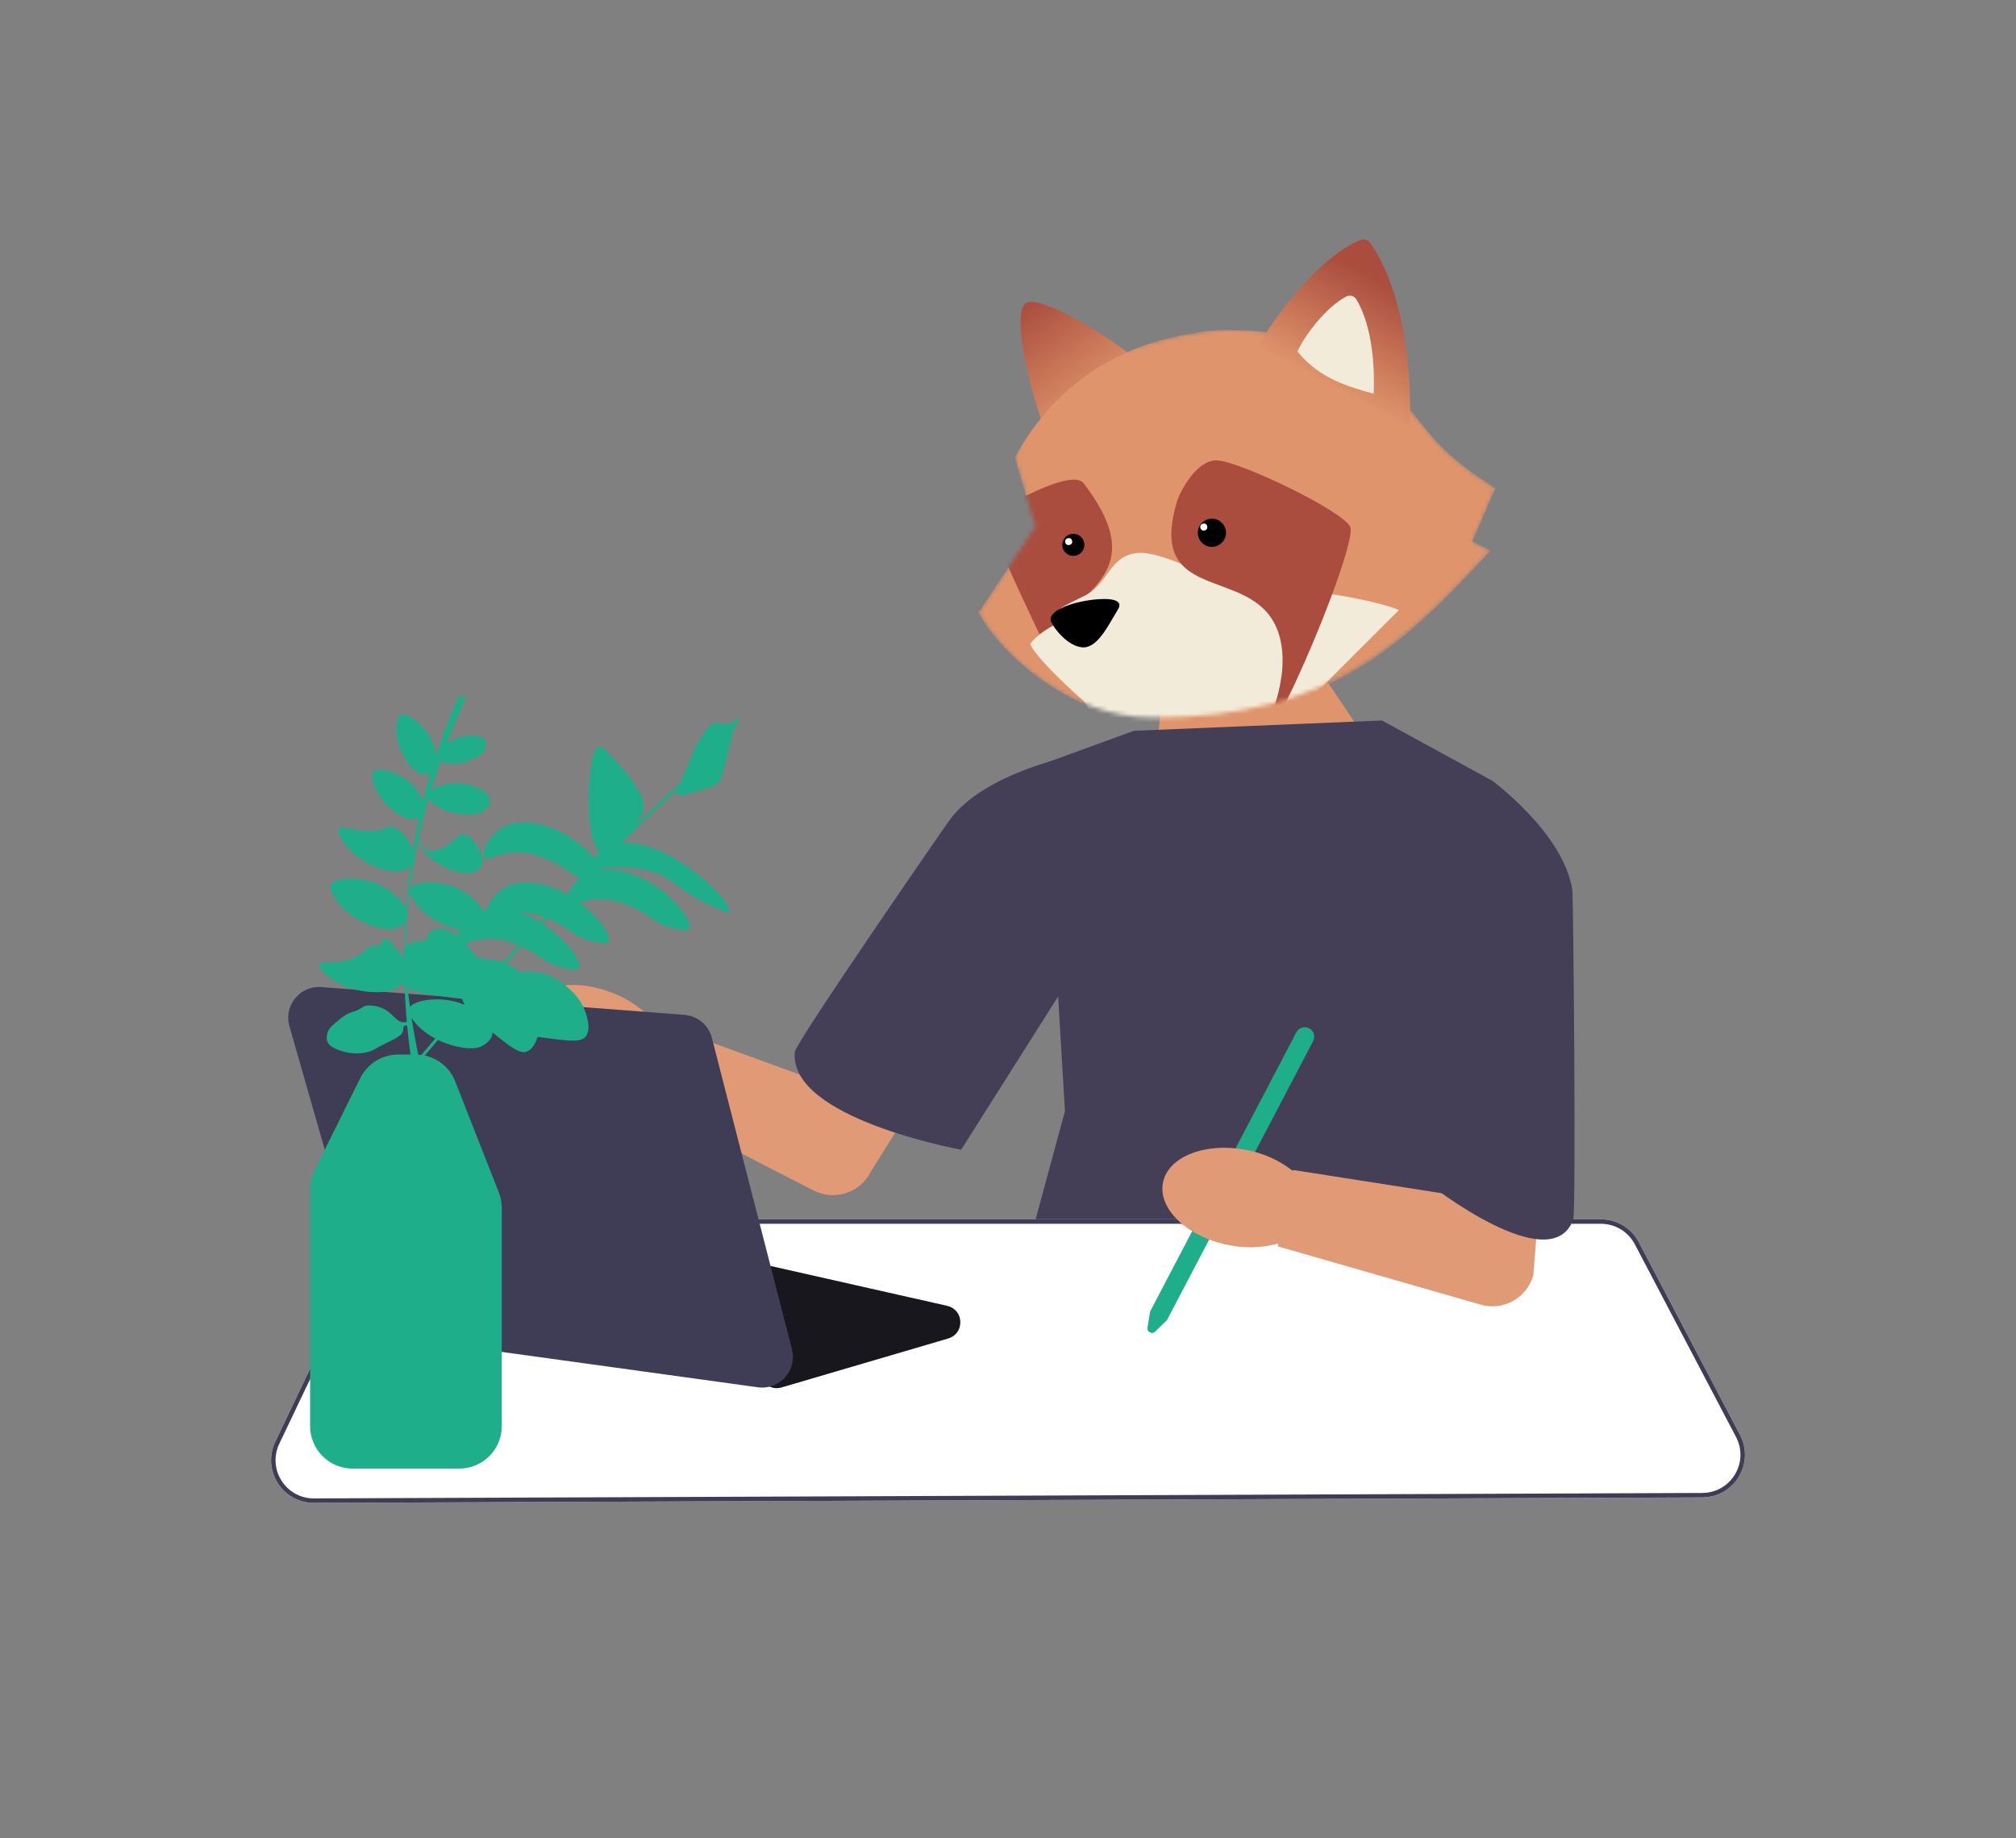 <svg width="476" height="434" viewBox="0 0 476 434" fill="none" xmlns="http://www.w3.org/2000/svg">
<rect x="0" y="0" width="476" height="434" fill="#808080" stroke="none"/>
<path d="M307.176 151.656L326.097 179.845L271.785 190.815L275.244 155.524L307.176 151.656Z" fill="#DF946B"/>
<path d="M267.717 172.532L326.296 170.094L352.331 184.314L351.11 275.733L378.365 327.333L240.869 301.33L251.446 262.325L246.564 180.251L267.717 172.532Z" fill="#443E56"/>
<path d="M65.578 350.128C63.707 347.184 63.486 343.546 64.987 340.397L87.282 293.609C88.946 290.117 92.523 287.86 96.395 287.86H378C381.764 287.86 385.188 289.929 386.936 293.258L410.834 338.757C412.486 341.902 412.377 345.596 410.543 348.639C408.709 351.681 405.492 353.506 401.936 353.52L74.139 354.809H74.098C70.623 354.809 67.44 353.061 65.578 350.128Z" fill="white"/>
<path d="M65.578 350.128C63.707 347.184 63.486 343.546 64.987 340.397L87.282 293.609C88.946 290.117 92.523 287.86 96.395 287.86H378C381.764 287.86 385.188 289.929 386.936 293.258L410.834 338.757C412.486 341.902 412.377 345.596 410.543 348.639C408.709 351.681 405.492 353.506 401.936 353.52L74.139 354.809H74.098C70.623 354.809 67.44 353.061 65.578 350.128ZM96.395 288.918C92.929 288.918 89.728 290.938 88.238 294.063L65.943 340.851C64.6 343.67 64.798 346.926 66.472 349.562C68.139 352.187 70.988 353.751 74.098 353.751H74.135L401.932 352.462C405.115 352.449 407.994 350.816 409.636 348.093C411.277 345.369 411.374 342.063 409.896 339.249L385.999 293.749C384.434 290.77 381.369 288.918 378 288.918H96.395Z" fill="#3F3D56"/>
<path d="M270.933 313.464L271.555 309.621L306.081 243.711C306.653 242.619 308.008 242.196 309.101 242.767C310.194 243.338 310.618 244.691 310.046 245.783L275.535 311.664L272.714 314.395C272.38 314.716 271.899 314.785 271.488 314.57C271.077 314.356 270.859 313.921 270.933 313.464Z" fill="#1FAE8A"/>
<path d="M294.467 271.531C298.362 272.263 302.025 273.917 305.15 276.353L305.325 276.391L305.361 276.216L342.99 282.103L340.264 232.113L368.782 216.512L362.042 301.012C360.582 306.408 354.975 309.56 349.599 308.006L301.698 294.245L301.818 293.656L301.65 293.611C297.822 294.642 293.802 294.742 289.927 293.903C280.206 291.939 273.342 285.336 274.595 279.157C275.848 272.978 284.743 269.564 294.467 271.531Z" fill="#E19A76"/>
<path d="M320.193 193.253L352.33 184.314C352.33 184.314 369.212 196.707 371.246 210.115C371.488 211.709 372.159 285.99 371.449 287.922C366.193 302.232 337.279 279.39 337.279 279.39L320.193 193.253Z" fill="#443E56"/>
<path d="M180.8 326.76L177.468 323.908C176.972 323.483 176.369 323.201 175.724 323.094L101.491 310.737C99.797 310.454 98.545 309.232 98.225 307.547C97.904 305.861 98.62 304.266 100.093 303.383L126.576 287.513C127.461 286.982 128.503 286.815 129.51 287.042L223.632 308.281C225.462 308.694 226.683 310.171 226.743 312.044C226.803 313.916 225.678 315.468 223.878 315.997L184.525 327.558C184.152 327.668 183.771 327.721 183.393 327.721C182.454 327.721 181.535 327.389 180.8 326.76Z" fill="#19171E"/>
<path d="M145.05 234.594C148.73 236.066 152.003 238.396 154.596 241.391L154.761 241.462L154.83 241.297L190.606 254.349L228.805 192.573L249.923 205.645L205.632 276.584C203.154 281.596 197.042 283.604 192.069 281.04L147.742 258.276L147.973 257.722L147.818 257.645C143.862 257.917 139.899 257.238 136.26 255.666C127.104 251.858 121.649 244.053 124.076 238.234C126.503 232.414 135.891 230.784 145.05 234.594Z" fill="#E19A76"/>
<path d="M269.783 203.726L252.887 178.49C252.887 178.49 232.782 182.465 224.499 193.211C223.464 194.554 187.903 246.067 187.674 248.315C186.07 264.051 226.941 271.425 226.941 271.425L269.783 203.726Z" fill="#443E56"/>
<path d="M178.96 327.518L93.867 315.771C91.019 315.378 88.668 313.34 87.878 310.578L68.334 242.257C67.672 239.942 68.166 237.544 69.691 235.678C71.215 233.813 73.467 232.849 75.872 233.032L161.604 239.592C164.705 239.83 167.309 242.011 168.083 245.02L186.988 318.528C187.592 320.874 186.988 323.353 185.374 325.16C183.985 326.717 182.014 327.586 179.959 327.586C179.628 327.586 179.294 327.564 178.96 327.518Z" fill="#3F3D56"/>
<path d="M159.993 187.578C160.49 188.124 162.295 187.567 165.885 186.431C168.614 185.568 169.034 185.254 169.294 185.029C170.206 184.237 170.445 183.404 171.349 179.726C172.971 173.123 173.021 172.467 173.855 171.066C174.141 170.584 174.866 169.433 174.689 169.29C174.508 169.144 173.724 170.343 172.274 170.796C170.862 171.237 170.226 170.53 169.02 170.71C167.461 170.943 166.534 172.422 165.08 174.816C163.793 176.936 163.631 177.788 161.826 182.001C161.315 183.194 160.903 184.117 160.587 184.847C157.043 188.151 153.528 191.498 150.045 194.875C150.112 194.772 150.175 194.675 150.23 194.591C151.773 192.225 151.982 190.957 151.96 190.007C151.924 188.467 151.187 187.294 149.716 185.011C148.275 182.774 146.909 181.298 145.263 179.537C143.106 177.228 142.028 176.073 141.598 176.149C138.53 176.692 137.71 197.556 141.57 201.288C141.028 201.675 140.579 202.08 140.255 202.478C136.951 198.814 131.29 194.72 125.02 194.216C121.154 193.905 119.02 195.116 118.357 195.533C115.291 197.456 113.467 201.306 114.383 202.393C115.237 203.406 117.703 201.103 122.536 201.229C125.908 201.318 128.542 202.54 130.106 203.265C133.387 204.787 134.587 206.283 137.006 207.308C135.872 208.242 134.973 209.406 134.409 210.493C134.214 210.694 134.019 210.896 133.824 211.098C131.328 209.693 128.518 208.662 125.572 208.426C121.706 208.115 119.572 209.326 118.909 209.743C116.842 211.039 115.345 213.208 114.865 214.819C114.552 214.882 114.262 214.954 113.997 215.031C113.06 212.917 110.272 210.687 107.68 209.563C103.218 207.628 97.422 208.141 96.802 209.981C96.782 210.039 96.777 210.097 96.768 210.155C97.257 206.213 97.921 202.299 98.751 198.413C98.779 198.524 98.814 198.636 98.862 198.754C99.963 201.518 102.94 204.17 106.997 205.546C110.181 206.626 111.515 206.066 111.854 205.91C112.177 205.76 113.575 205.161 113.918 203.969C114.553 201.76 110.664 195.23 108.211 197.42C100.33 204.457 99.248 198.759 98.886 197.8C99.556 194.728 100.327 191.673 101.192 188.636C101.207 188.655 101.22 188.673 101.236 188.692C102.958 190.778 106.271 192.247 110.166 192.312C113.222 192.363 114.221 191.509 114.47 191.279C114.709 191.06 115.752 190.154 115.717 189.027C115.652 186.939 111.932 185.238 108.956 184.943C106.214 184.671 103.261 185.51 101.796 186.572C102.477 184.297 103.209 182.033 103.991 179.778C105.992 180.595 108.828 180.485 111.613 179.242C113.91 178.216 114.356 177.232 114.462 176.974C114.564 176.727 115.026 175.688 114.607 174.86C113.83 173.326 110.463 173.352 108.141 174.167C107.184 174.503 106.275 175.02 105.496 175.604C106.881 171.909 108.391 168.24 110.015 164.598L108.387 164.191C106.313 168.844 104.505 173.557 102.951 178.322C102.758 176.925 102.273 175.436 101.636 174.226C99.761 170.67 95.756 168.001 94.402 168.867C94.131 169.04 94.017 169.322 93.914 169.658C93.084 172.36 93.709 176.094 95.895 179.525C97.611 182.218 98.933 182.596 99.277 182.681C99.568 182.753 100.69 183.063 101.612 182.664C100.992 184.787 100.418 186.919 99.895 189.061C99.266 187.5 98.026 185.837 96.714 184.687C93.689 182.036 88.994 180.975 88.04 182.267C87.849 182.526 87.843 182.83 87.867 183.18C88.06 186 89.981 189.264 93.251 191.686C95.818 193.588 97.187 193.469 97.539 193.425C97.747 193.4 98.373 193.338 98.977 193.065C98.416 195.667 97.926 198.282 97.503 200.908C96.656 197.97 93.779 194.306 91.064 195.472C86.245 197.541 80.581 194.363 79.958 195.752C79.796 196.114 79.93 196.487 80.085 196.891C81.334 200.147 84.781 203.301 89.515 204.976C93.231 206.291 94.802 205.655 95.202 205.477C95.467 205.359 96.34 204.995 96.991 204.318C96.523 207.692 96.165 211.084 95.912 214.49C94.907 212.299 92.078 209.991 89.429 208.801C84.782 206.713 78.705 207.171 78.03 209.089C77.895 209.472 78.002 209.843 78.161 210.258C79.442 213.599 82.981 216.837 87.84 218.556C91.653 219.905 93.266 219.253 93.676 219.07C93.976 218.937 95.034 218.495 95.709 217.657C95.622 219.232 95.555 220.809 95.513 222.389C95.501 222.839 95.494 223.289 95.485 223.739C95.431 223.828 95.383 223.918 95.351 224.013C95.221 224.399 95.31 224.77 95.462 225.176C95.459 225.462 95.457 225.748 95.455 226.034C94.605 225.264 93.591 224.107 92.371 222.457C91.271 220.969 90.225 222.061 89.554 223.328C88.502 223.094 87.498 223.239 86.708 223.976C81.413 228.916 75.475 226.295 75.391 227.768C75.366 228.193 75.594 228.531 75.882 228.897C78.194 231.847 82.732 233.999 88.124 234.226C92.356 234.404 93.769 233.255 94.123 232.946C94.247 232.838 94.526 232.604 94.828 232.274C95.07 232.467 95.306 232.643 95.543 232.803C95.635 235.631 95.802 238.455 96.049 241.275C95.848 241.293 95.656 241.326 95.513 241.34C93.463 241.549 92.773 238.787 89.676 237.778C88.648 237.442 86.667 237.077 85.623 237.778C85.473 237.879 84.96 238.258 84.164 238.587C83.693 238.782 83.334 238.872 83.191 238.911C81.921 239.258 80.744 240.211 79.948 240.854C78.453 242.065 77.705 242.67 77.354 243.769C77.244 244.115 76.933 245.089 77.354 246.036C77.553 246.484 78.015 247.151 79.786 247.818C80.839 248.214 83.909 249.371 87.569 248.142C88.402 247.862 87.766 247.962 90.974 246.36C93.497 245.1 94.973 244.498 95.189 243.284C95.265 242.857 95.188 242.336 95.513 242.15C95.694 242.047 95.912 242.097 96.13 242.175C96.342 244.442 96.608 246.705 96.929 248.963H94.041C90.207 248.963 86.767 251.095 85.064 254.526L74.263 276.291C73.581 277.665 73.221 279.202 73.221 280.735V336.701C73.221 342.219 77.715 346.708 83.24 346.708H108.452C113.976 346.708 118.471 342.219 118.471 336.701V285.167C118.471 283.911 118.238 282.681 117.778 281.511L107.484 255.315C106.236 252.137 103.532 249.89 100.299 249.194C101.336 247.966 102.374 246.74 103.421 245.517C104.739 246.152 106.188 246.674 107.747 247.039C111.87 248.008 113.474 247.144 113.88 246.907C114.267 246.681 115.947 245.76 116.232 244.225C116.262 244.06 116.274 243.894 116.272 243.726C120.495 247.155 122.699 248.845 124.308 248.282C125.692 247.797 126.482 246.21 126.935 244.785C127.407 244.85 127.908 244.917 128.442 244.989C134.226 245.76 137.141 246.118 138.256 244.749C139.799 242.856 138.335 239.204 137.931 238.197C137.054 236.01 135.704 234.679 134.865 233.869C133.777 232.818 130.673 229.821 125.788 229.421C124.726 229.334 123.771 229.401 122.799 229.604C122.461 229.294 122.103 228.991 121.71 228.703C120.96 228.155 120.219 227.748 119.422 227.431C120.645 226.093 121.871 224.759 123.103 223.43C123.298 223.519 123.483 223.605 123.653 223.683C127.689 225.556 128.576 227.389 132.457 228.354C134.218 228.792 136.211 229.288 136.705 228.542C137.581 227.218 133.86 221.771 128.109 218.085C128.497 217.675 128.886 217.266 129.274 216.857C129.8 217.078 130.264 217.292 130.658 217.475C134.694 219.348 135.581 221.181 139.462 222.146C141.223 222.584 143.216 223.079 143.71 222.334C144.492 221.153 141.614 216.687 136.9 213.12C138.195 212.71 139.912 212.255 142.135 212.313C145.507 212.401 148.142 213.623 149.705 214.349C153.741 216.221 154.628 218.054 158.509 219.019C160.27 219.457 162.263 219.953 162.757 219.208C164.06 217.239 155.208 206.15 144.619 205.299C143.797 205.233 143.058 205.239 142.39 205.288C142.298 205.135 142.197 204.978 142.092 204.819C145.675 204.934 152.672 203.911 158.627 208.087C160.344 209.291 163.68 212.124 169.263 214.451C171.048 215.195 171.945 215.561 172.192 215.255C173.077 214.162 165.721 205.164 155.373 200.731C151.27 198.973 148.735 198.807 146.932 199.073C147.21 198.757 147.481 198.43 147.741 198.102C151.771 194.155 155.851 190.249 159.968 186.396C159.769 187.011 159.776 187.339 159.993 187.578ZM108.282 236.706C103.731 235.234 98.22 236.025 96.783 237.699C96.58 236.215 96.404 234.729 96.259 233.24C98.333 234.397 100.496 234.707 104.6 235.254C106.348 235.487 107.83 235.681 109.084 235.802C109.252 236.258 109.432 236.668 109.64 237.061C109.664 237.106 109.69 237.15 109.715 237.195L109.678 237.236C109.211 237.034 108.743 236.855 108.282 236.706ZM96.19 216.769C96.32 216.339 96.323 215.881 96.224 215.408C96.365 213.698 96.542 211.992 96.751 210.292C96.746 210.552 96.828 210.813 96.941 211.095C98.206 214.269 101.625 217.315 106.285 218.896C107.155 219.191 107.9 219.376 108.543 219.49C108.26 219.982 108.044 220.461 107.9 220.905C106.311 219.63 104.266 218.703 101.946 219.686C101.314 219.954 100.94 220.933 100.614 222.104C98.47 222.141 96.679 222.587 95.826 223.343C95.831 223.028 95.829 222.713 95.838 222.398C95.886 220.598 95.974 218.805 96.1 217.016C96.134 216.936 96.164 216.854 96.19 216.769ZM95.832 226.025C95.924 226.213 96.026 226.401 96.131 226.589C96.035 226.519 95.938 226.443 95.838 226.362C95.835 226.249 95.834 226.137 95.832 226.025ZM99.492 249.056C99.243 249.023 98.991 248.999 98.736 248.985C98.15 246.076 97.608 243.168 97.154 240.255C98.347 242.145 100.293 243.876 102.773 245.188C101.673 246.474 100.581 247.765 99.492 249.056ZM118.702 227.173C117.15 226.675 115.328 226.437 112.808 226.144C112.169 225.258 111.51 224.604 111.024 224.134C110.76 223.88 110.355 223.375 109.831 222.784C111.189 222.348 113.217 221.572 116.083 221.647C118.687 221.716 120.848 222.46 122.419 223.129C121.175 224.472 119.937 225.82 118.702 227.173ZM127.498 217.704C125.973 216.783 124.319 215.995 122.578 215.441C122.747 215.44 122.912 215.435 123.088 215.439C125.247 215.496 127.102 216.018 128.569 216.576C128.212 216.952 127.854 217.327 127.498 217.704Z" fill="#1FAE8A"/>
<path d="M242.242 71.55C245.64 69.459 262.407 79.657 268.551 85.147C263.705 95.775 253.713 114.496 250.003 108.742C245.371 101.558 237.995 74.164 242.242 71.55Z" fill="url(#paint0_linear_22530_17306)"/>
<mask id="mask0_22530_17306" style="mask-type:alpha" maskUnits="userSpaceOnUse" x="231" y="77" width="123" height="93">
<path d="M239.591 108.01C246.757 86.5 270.82 80.432 281.275 78.755C289.281 76.883 314.498 76.665 329.28 92.591C338.613 102.647 338.029 105.572 353.099 115.293L347.648 127.818C348.177 128.089 349.789 128.898 352 129.967C332.101 151.131 314.677 169.395 272.316 169.435C251.815 169.454 235.559 153.364 231.036 144.606L244.543 124.178C244.543 124.178 243.175 120.43 239.591 108.01Z" fill="#DF946B"/>
</mask>
<g mask="url(#mask0_22530_17306)">
<path d="M239.591 108.01C251.757 85.822 270.82 80.432 281.275 78.755C289.281 76.883 314.498 76.665 329.28 92.591C338.613 102.647 338.029 105.572 353.099 115.293L347.648 127.818C348.177 128.089 349.789 128.898 352 129.967C332.101 151.131 315.068 169.713 272.708 169.753C252.207 169.772 235.559 153.364 231.036 144.606L244.543 124.178C244.543 124.178 243.175 120.43 239.591 108.01Z" fill="#DF946B"/>
<path d="M240.742 117.829C244.654 115.738 253.806 111.412 255.849 114.077C275.985 140.348 243.891 139.973 249.819 156.711L248.342 155.789C243.047 144.81 238.542 135.078 238.111 133.891C236.602 129.742 231.565 122.733 240.742 117.829Z" fill="#AA4D3E"/>
<path d="M330.305 144.013L311.457 162.843C302.448 168.013 289.82 178.172 274.81 180.173C259.801 182.174 252.517 157.815 248.391 146.454C250.063 145.795 248.765 145.002 250.262 143.747C251.195 142.965 254.336 141.528 256.069 140.665C261.756 137.831 261.877 131.255 268.455 130.569C275.771 129.806 289.305 139.657 300.03 139.276C311.827 138.857 327.286 142.601 330.305 144.013Z" fill="#F3EBDA"/>
<path d="M243.226 151.987C245.755 148.71 250.822 146.614 250.822 146.614L266.799 175.034C266.799 175.034 245.201 157.163 243.226 151.987Z" fill="#F3EBDA"/>
<path d="M263.967 143.866C265.786 140.877 259.822 141.233 256.612 141.785C250.382 142.856 247.547 145.016 248.109 146.592C248.672 148.168 252.058 152.603 255.596 152.832C259.134 153.06 261.694 147.602 263.967 143.866Z" fill="black"/>
<path d="M287.43 108.693C283.001 108.442 279.33 114.724 278.048 117.897C269.915 144.175 297.799 132.213 302.267 150.843C306.735 169.473 283.005 195.44 292.854 184.047C302.704 172.655 320.505 128.138 318.804 124.385C317.103 120.632 292.966 109.006 287.43 108.693Z" fill="#AA4D3E"/>
<circle cx="3.325" cy="3.325" r="3.325" transform="matrix(-0.986 0.169 0.169 0.986 288.863 121.941)" fill="black"/>
<circle cx="2.612" cy="2.612" r="2.612" transform="matrix(-0.986 0.169 0.169 0.986 255.558 125.613)" fill="black"/>
<circle cx="284.23" cy="124.424" r="0.831" transform="rotate(170.245 284.23 124.424)" fill="white"/>
<circle cx="252.33" cy="127.855" r="0.831" transform="rotate(170.245 252.33 127.855)" fill="white"/>
</g>
<path d="M321.232 56.651C311.407 60.537 299.229 76.49 295.75 84.465C302.882 93.007 319.022 99.275 332.852 102.952C333.704 82.715 329.911 66.547 323.582 57.398C323.054 56.635 322.094 56.31 321.232 56.651Z" fill="url(#paint1_linear_22530_17306)"/>
<path d="M317.933 69.975C313.309 72.304 307.972 79.19 306.361 82.999C311.684 89.611 318.898 91.418 324.334 92.959C324.737 83.252 323.085 75.406 320.267 70.7C319.78 69.887 318.78 69.548 317.933 69.975Z" fill="url(#paint2_linear_22530_17306)"/>
<defs>
<linearGradient id="paint0_linear_22530_17306" x1="242.394" y1="71.728" x2="259.661" y2="95.318" gradientUnits="userSpaceOnUse">
<stop stop-color="#AA4D3E"/>
<stop offset="1" stop-color="#DF946B"/>
</linearGradient>
<linearGradient id="paint1_linear_22530_17306" x1="320.188" y1="63.247" x2="307.147" y2="87.585" gradientUnits="userSpaceOnUse">
<stop stop-color="#AA4D3E"/>
<stop offset="1" stop-color="#DF946B"/>
</linearGradient>
<linearGradient id="paint2_linear_22530_17306" x1="316.564" y1="69.328" x2="316.037" y2="92.772" gradientUnits="userSpaceOnUse">
<stop stop-color="#F3EBDA"/>
<stop offset="1" stop-color="#F3EBDA"/>
</linearGradient>
</defs>
</svg>
